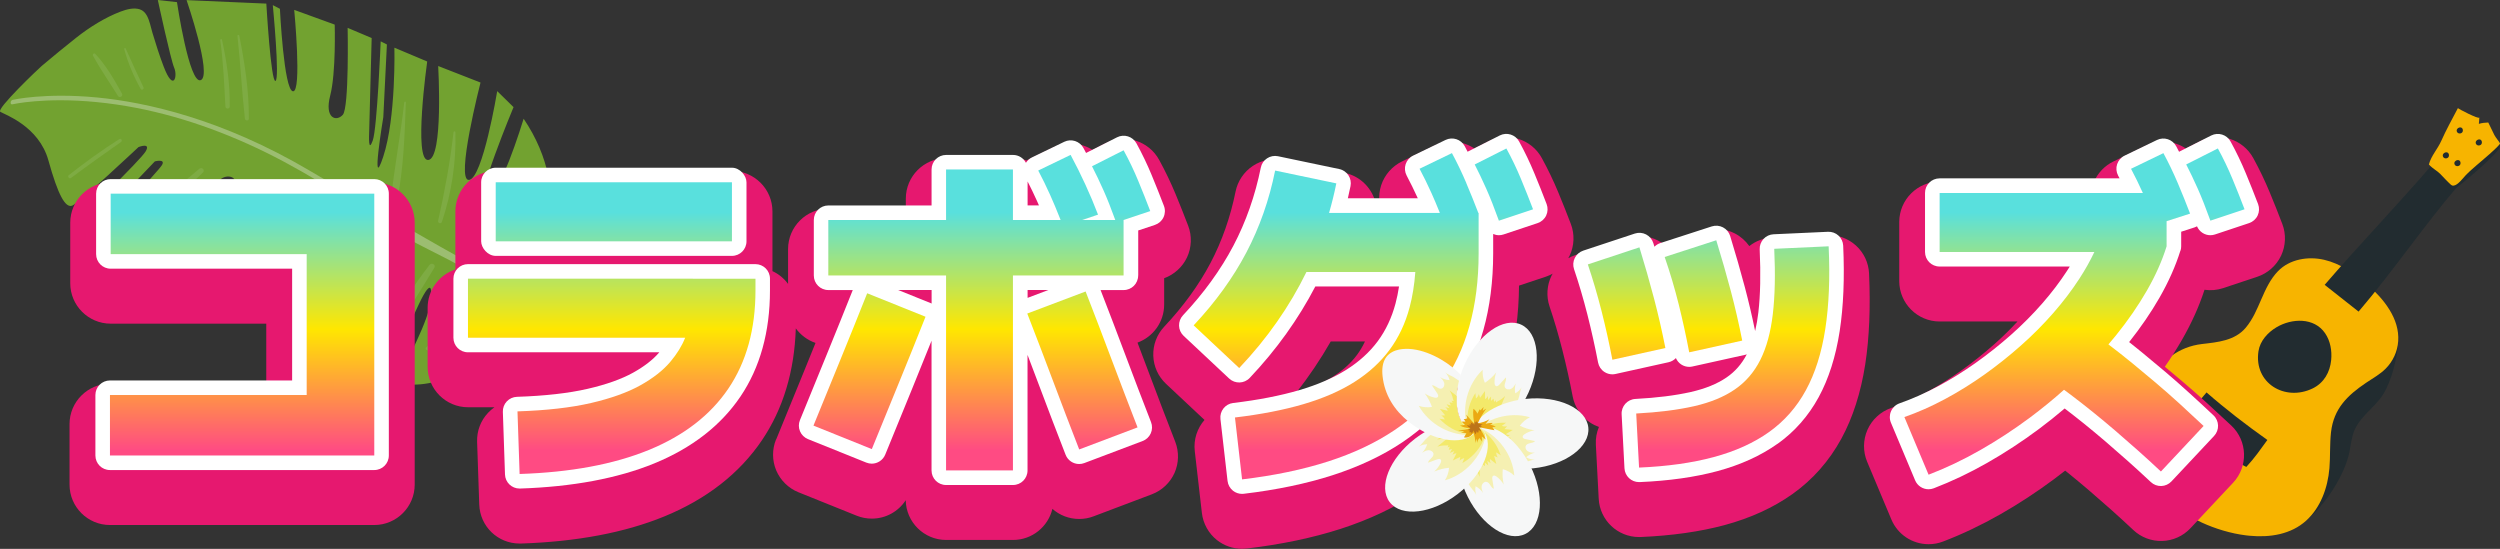 <?xml version="1.0" encoding="UTF-8"?>
<svg id="_レイヤー_2" data-name="レイヤー 2" xmlns="http://www.w3.org/2000/svg" xmlns:xlink="http://www.w3.org/1999/xlink" viewBox="0 0 773.02 169.71">
  <rect x="0" y="0" width="773.02" height="169.71" fill="#333333" stroke="none"/>
  <defs>
    <style>
      .cls-1 {
        fill: #f7b400;
      }

      .cls-1, .cls-2, .cls-3, .cls-4, .cls-5, .cls-6, .cls-7, .cls-8, .cls-9, .cls-10, .cls-11, .cls-12, .cls-13, .cls-14, .cls-15, .cls-16, .cls-17, .cls-18, .cls-19, .cls-20, .cls-21, .cls-22, .cls-23, .cls-24, .cls-25 {
        stroke-width: 0px;
      }

      .cls-2 {
        fill: #f6f7f7;
      }

      .cls-3 {
        fill: url(#_名称未設定グラデーション_99-11);
      }

      .cls-4 {
        fill: #f3e96a;
      }

      .cls-5 {
        fill: url(#_名称未設定グラデーション_99-5);
      }

      .cls-6 {
        fill: url(#_名称未設定グラデーション_99-10);
      }

      .cls-7 {
        fill: #bc741a;
      }

      .cls-8 {
        fill: url(#_名称未設定グラデーション_99-4);
      }

      .cls-9 {
        fill: #9cbd71;
      }

      .cls-10 {
        fill: url(#_名称未設定グラデーション_99);
      }

      .cls-11 {
        fill: url(#_名称未設定グラデーション_99-6);
      }

      .cls-12 {
        fill: url(#_名称未設定グラデーション_99-3);
      }

      .cls-13 {
        fill: url(#_名称未設定グラデーション_99-9);
      }

      .cls-14 {
        fill: url(#_名称未設定グラデーション_99-12);
      }

      .cls-15 {
        fill: #e6186f;
      }

      .cls-16 {
        fill: url(#_名称未設定グラデーション_99-2);
      }

      .cls-17 {
        fill: #fff;
      }

      .cls-18 {
        fill: #eba913;
      }

      .cls-19 {
        fill: #7eab43;
      }

      .cls-20 {
        fill: url(#_名称未設定グラデーション_99-8);
      }

      .cls-21 {
        fill: url(#_名称未設定グラデーション_99-13);
      }

      .cls-22 {
        fill: #222c30;
      }

      .cls-23 {
        fill: #f5f0b2;
      }

      .cls-24 {
        fill: #72a230;
      }

      .cls-25 {
        fill: url(#_名称未設定グラデーション_99-7);
      }
    </style>
    <linearGradient id="_名称未設定グラデーション_99" data-name="名称未設定グラデーション 99" x1="74.87" y1="139.3" x2="74.87" y2="65.71" gradientUnits="userSpaceOnUse">
      <stop offset="0" stop-color="#ff4b83"/>
      <stop offset=".51" stop-color="#ffe700"/>
      <stop offset="1" stop-color="#59e0dd"/>
    </linearGradient>
    <linearGradient id="_名称未設定グラデーション_99-2" data-name="名称未設定グラデーション 99" x1="189.14" y1="139.3" x2="189.14" y2="65.71" xlink:href="#_名称未設定グラデーション_99"/>
    <linearGradient id="_名称未設定グラデーション_99-3" data-name="名称未設定グラデーション 99" x1="189.8" y1="139.3" x2="189.8" y2="65.71" xlink:href="#_名称未設定グラデーション_99"/>
    <linearGradient id="_名称未設定グラデーション_99-4" data-name="名称未設定グラデーション 99" x1="305.93" y1="139.3" x2="305.93" y2="65.71" xlink:href="#_名称未設定グラデーション_99"/>
    <linearGradient id="_名称未設定グラデーション_99-5" data-name="名称未設定グラデーション 99" x1="268.86" y1="139.3" x2="268.86" y2="65.71" xlink:href="#_名称未設定グラデーション_99"/>
    <linearGradient id="_名称未設定グラデーション_99-6" data-name="名称未設定グラデーション 99" x1="334.69" y1="139.3" x2="334.69" y2="65.71" xlink:href="#_名称未設定グラデーション_99"/>
    <linearGradient id="_名称未設定グラデーション_99-7" data-name="名称未設定グラデーション 99" x1="465.01" y1="139.3" x2="465.01" y2="65.71" xlink:href="#_名称未設定グラデーション_99"/>
    <linearGradient id="_名称未設定グラデーション_99-8" data-name="名称未設定グラデーション 99" x1="413.15" y1="139.3" x2="413.15" y2="65.71" xlink:href="#_名称未設定グラデーション_99"/>
    <linearGradient id="_名称未設定グラデーション_99-9" data-name="名称未設定グラデーション 99" x1="526.72" y1="139.3" x2="526.72" y2="65.71" xlink:href="#_名称未設定グラデーション_99"/>
    <linearGradient id="_名称未設定グラデーション_99-10" data-name="名称未設定グラデーション 99" x1="502.96" y1="139.3" x2="502.96" y2="65.71" xlink:href="#_名称未設定グラデーション_99"/>
    <linearGradient id="_名称未設定グラデーション_99-11" data-name="名称未設定グラデーション 99" x1="535.78" y1="139.3" x2="535.78" y2="65.71" xlink:href="#_名称未設定グラデーション_99"/>
    <linearGradient id="_名称未設定グラデーション_99-12" data-name="名称未設定グラデーション 99" x1="685.01" y1="139.3" x2="685.01" y2="65.71" xlink:href="#_名称未設定グラデーション_99"/>
    <linearGradient id="_名称未設定グラデーション_99-13" data-name="名称未設定グラデーション 99" x1="635.13" y1="139.3" x2="635.13" y2="65.71" xlink:href="#_名称未設定グラデーション_99"/>
  </defs>
  <g id="title_title_collabo_goods">
    <g>
      <path class="cls-24" d="M45.44,4.89c-.51-.94-1.2-1.67-2.2-2-1.81-.59-3.97-.06-6.03.72-4.58,1.75-9.43,4.71-13.68,8.08-3.51,2.79-7.12,5.73-10.61,8.68-.92.78-14.17,13.34-12.83,14.2,1.28.81,11.93,4.41,14.88,15.04,2.95,10.63,5.25,14.89,7.43,13.95,2.18-.94,20.42-18.08,20.42-18.08,0,0,3.95-1.56,2.21,1.34-1.74,2.9-20.55,20.98-20.55,20.98l4.61,1.78,18.79-19.68s3.41-.89,2.2,1.14c-1.21,2.03-18.64,20.35-18.64,20.35l11.47,6.58s11.35-4.77,25.08-22.34c2.06-2.05,6.21-.96,4.07,2.1-2.14,3.07-15.42,19.18-24.76,22.5,1.54.6,3.03,1.56,3.03,1.56,0,0,13.45-6.69,24.13-21.78-.65.12,2.34-1.17,3.54,2.14,1.2,3.31-13.94,18.12-24.39,21.32l11.69,6.04,19.3-20.67s4.16-2.41,1.26,1.48c-2.9,3.89-18.45,20.28-18.45,20.28l10.93,4.94s11.46-7.02,19.18-17.85c7.72-10.83,2.25,2.27-4.23,8.95-6.49,6.67-11.16,11.34-11.16,11.34l9.6,5.39s13.1-15.46,15.06-18.59c1.96-3.14,8.43-5.6,4.58.06s-16.25,21.26-16.25,21.26l2.33,1.2,14.95-20.8s2.62-1.14.77,2.41c-1.85,3.55-14.94,20.6-14.94,20.6l9.72,3.63,10.29-18.02s4.62-4.76,2.67,1.03c-1.95,5.79-10.03,17.1-10.03,17.1,0,0,5.3,3.86,6.92,3.32,1.62-.54,7.28-13.09,11.66-22.4,4.38-9.31,4.45-4.43,3.1,1.63-1.34,6.06-10.12,22.49-10.12,22.49,0,0,21.27,6.86,39.46-24.27,5.38-10.19,16.27-33.29.01-57.31-3.36,10.89-8.81,25.49-12.13,25.72-3.32.23,9.01-29.31,9.01-29.31l-5.05-4.95s-4.47,27.08-8.73,27.46c-4.26.38,3.57-30.11,3.57-30.11l-13.09-5.11s1.65,28.53-3.05,29.05c-4.7.52-.35-30.45-.35-30.45l-10.14-4.27s.53,21.69-3.46,33.73c-4,12.04.03-12.27.03-12.27l1.11-22.45-1.92-.97s-1.09,26.93-2.46,30.69c-1.37,3.75-1.17-.9-1.08-3.45.09-2.55.75-28.27.75-28.27l-7.43-3.14s.5,24.68-1.5,26.89c-1.99,2.22-5.73,1.13-3.89-5.96,1.84-7.09,1.39-21.94,1.39-21.94l-12.52-4.55s2.44,25.47-.38,25.18c-2.82-.29-4.04-25.51-4.04-25.51l-2.2-1.14s2.23,23.07.82,23.44c-1.41.38-2.82-23.91-2.82-23.91L57.69.04s7.98,23.18,4.41,24.73c-3.57,1.55-7.38-24.11-7.38-24.11l-5.92-.66s3.96,18.43,5.07,20.99c1.11,2.56-.19,7.66-3.26-.4-1.29-3.38-2.41-6.88-3.47-10.43-.51-1.73-.88-3.77-1.7-5.27Z"/>
      <path class="cls-9" d="M211.79,113.51c-1.16-1.41-4.83-1.83-6.02-2.19-2.28-.68-4.48-1.56-6.67-2.45-7.7-3.14-15.13-6.87-22.51-10.65-27.5-14.1-54.22-29.73-80.84-45.45-27.22-16.07-50.72-21.17-65.65-22.62-16.2-1.57-26.11.71-26.2.73-.32.07-.6.44-.62.83-.02.38.22.63.54.55.1-.02,9.89-2.27,25.95-.7,16.48,1.6,32.07,6.33,46.66,12.86,15.27,6.84,29.37,15.94,43.2,25.41,8.2,5.61,17.11,8.93,25.53,14.11,10.18,6.27,20.41,12.46,30.79,18.39,6.72,3.84,13.69,7.26,20.91,10.09,3.41,1.34,6.94,3,10.63,3.66,1.12.2,6.74.35,4.32-2.57Z"/>
      <path class="cls-19" d="M73.43,11.07c.92,8.52,1.33,17.1,2.3,25.6.09.76,1.21.8,1.22,0,.06-8.55-1.29-17.31-2.97-25.68-.06-.31-.59-.24-.55.07h0Z"/>
      <path class="cls-19" d="M68.1,12.42c.96,6.83,1.23,13.63,1.6,20.5.05.85,1.32.87,1.34,0,.1-6.92-.92-13.9-2.41-20.65-.08-.35-.57-.19-.52.14h0Z"/>
      <path class="cls-19" d="M38.4,15.16c1.17,4.3,2.92,8.44,5.09,12.32.32.57,1.15.07.87-.51-1.91-3.97-3.69-7.99-5.51-12-.12-.26-.52-.07-.45.19h0Z"/>
      <path class="cls-19" d="M28.76,17.21c2.28,4.27,5.17,8.3,7.7,12.44.49.8,1.71.09,1.25-.73-2.34-4.24-4.92-8.7-8.24-12.26-.36-.39-.96.11-.72.55h0Z"/>
      <path class="cls-19" d="M21.94,55.04c5.09-3.81,10.29-7.48,15.48-11.14.53-.38.05-1.25-.52-.89-5.44,3.43-10.59,7.19-15.64,11.15-.5.39.17,1.27.68.88h0Z"/>
      <path class="cls-19" d="M48.58,64.4c5.14-3.04,9.97-6.86,14.18-11.08.74-.74-.35-1.78-1.13-1.13-4.53,3.84-9.09,7.63-13.69,11.38-.47.38.13,1.13.64.83h0Z"/>
      <path class="cls-19" d="M70.29,77.6c6.72-4.72,12.62-10.82,18.12-16.88.72-.79-.46-1.98-1.18-1.18-5.49,6.17-11.45,11.88-17,17.98-.03.04.01.11.06.07h0Z"/>
      <path class="cls-19" d="M81.2,87.88c7.04-5.65,13.4-11.91,18.92-19.08.71-.92-.89-2.17-1.62-1.25-5.53,6.96-11.31,13.74-17.73,19.89-.29.28.13.67.43.43h0Z"/>
      <path class="cls-19" d="M125,31.66c-1.14,10.28-3.15,20.44-4.17,30.73-.11,1.06,1.65,1.3,1.86.25,2.09-10.19,2.43-20.61,2.8-30.98.01-.32-.46-.31-.49,0h0Z"/>
      <path class="cls-19" d="M140.23,40.9c-1.05,9.3-2.71,18.24-4.76,27.37-.17.77.93,1.07,1.18.32,2.95-8.78,4.43-18.41,4.17-27.69-.01-.39-.54-.37-.59,0h0Z"/>
      <path class="cls-19" d="M121.54,102.54c4.62-6.23,8.7-13.11,12.75-19.73.6-.98-.84-1.73-1.5-.88-4.67,6.11-9.26,12.89-12.4,19.93-.35.79.64,1.37,1.15.67h0Z"/>
      <path class="cls-19" d="M160.35,55.09c-.74,8.04-3.3,15.62-6.94,22.79-.42.83.83,1.57,1.25.73,3.8-7.38,5.9-15.24,6.34-23.53.02-.43-.62-.41-.66,0h0Z"/>
      <path class="cls-19" d="M132.56,108.16c6.05-5.55,11.66-10.98,16.21-17.88.7-1.06-.97-1.99-1.68-.98-4.47,6.37-9.33,13.03-15.29,18.1-.53.45.25,1.23.76.76h0Z"/>
    </g>
    <g>
      <path class="cls-22" d="M773.01,44.3c0-.23.04,1.09-.04,1.31-.06.18-.18.32-.29.47-3.25,4.18-12.99,11.97-13.16,11.98-.17,0-1.09-.44-2.07-.97,2.23-2.38,4.53-4.68,6.9-6.89,1.17-1.09,2.36-2.15,3.56-3.2,1.04-.91,2.32-2.4,3.58-2.87,0,0,1.53.4,1.52.17Z"/>
      <g>
        <path class="cls-22" d="M694.58,165.65c.33,0,.65,0,.97,0-.32-.03-.63-.07-.95-.1,0,.03-.01.06-.02.1Z"/>
        <path class="cls-22" d="M731.63,118.36c-5.79,3.9-10.01,8-10.85,15.26-.43,3.72-.18,7.48-.5,11.21-.52,6.01-2.72,12.11-7.18,16.16,5.77-4.7,11.94-14.01,13.38-21.31.44-2.23.65-4.53,1.53-6.62,1.88-4.44,6.44-7.16,8.97-11.27,2.54-4.12,4.41-11.46,4.57-16.29-.22,3.19-1.65,6.29-3.92,8.53-1.76,1.74-3.96,2.94-6,4.32Z"/>
        <path class="cls-1" d="M731.93,87.91c-3.88-3.37-8.24-6.39-13.24-7.57-5-1.17-10.73-.2-14.31,3.5-4.8,4.96-5.61,12.34-10.02,17.54-3.37,3.97-8.65,4.43-13.47,4.99-14.48,1.69-21.39,17.39-19.48,30.79,1.6,11.19,9.47,19.88,19.5,24.46,3.96,1.81,8.79,3.34,13.67,3.93.32.04.63.07.95.1,6.43.62,12.89-.44,17.56-4.67,4.46-4.05,6.66-10.14,7.18-16.16.32-3.73.07-7.49.5-11.21.83-7.26,5.06-11.36,10.85-15.26,2.05-1.38,4.25-2.58,6-4.32,2.28-2.25,3.7-5.34,3.92-8.53.49-6.93-4.4-13.04-9.62-17.59Z"/>
      </g>
      <path class="cls-22" d="M698.34,108.59c.48-3.16,2.84-5.78,5.59-7.41,4.7-2.78,11.61-3.1,15.01,1.86,1.63,2.38,2.15,5.4,1.88,8.27-.36,3.8-2.26,7.13-5.76,8.81-8.58,4.12-18.22-1.69-16.72-11.53Z"/>
      <path class="cls-22" d="M718.81,88.07c10.26-11.91,22.54-24.74,32.8-36.65,3.03,1.49,6.31,3.41,8.41,6.05-10.82,12.67-19.91,26.21-30.73,38.88l-10.48-8.27Z"/>
      <path class="cls-1" d="M758.63,57.41c-.28.02-.54-.06-.77-.27-1.15-1.04-2.2-2.21-3.28-3.32-1.08-1.11-2.26-1.57-3.55-2.96.74-2.77,2.68-4.71,3.83-7.3,1.54-3.47,3.39-6.77,5.14-10.12-.05.1,6.55,3.59,6.64,2.89-.09.71-.07,1.27-.16,1.98.89-.29,1.98-.41,2.91-.43.66,1.24,1.22,2.6,1.87,3.84.5.94,1.23,1.7,1.76,2.58.3.5-6.52,6.17-7.2,6.76-1.22,1.05-2.46,2.13-3.57,3.31-.69.73-2.31,2.94-3.6,3.03Z"/>
      <path class="cls-22" d="M694.59,144.38c-.96-.41-1.81-1.04-2.64-1.68-5.58-4.29-11.34-8.73-15.78-14.19,1.95-2.23,4.16-4.94,6.11-7.17,6.03,5.28,12.28,10.06,18.81,14.7-2.09,2.86-3.9,5.53-6.51,8.34Z"/>
      <path class="cls-22" d="M755.34,47.94c.03-.27.22-.5.44-.65.38-.25.97-.31,1.27.09.15.19.2.45.19.69-.01.32-.16.61-.45.77-.71.38-1.54-.07-1.46-.9Z"/>
      <path class="cls-22" d="M759.64,40.24c.03-.27.22-.5.44-.65.38-.25.97-.31,1.27.09.15.19.2.45.19.69-.01.32-.16.61-.45.77-.71.38-1.54-.07-1.46-.9Z"/>
      <path class="cls-22" d="M765.52,43.95c.03-.27.22-.5.44-.65.38-.25.97-.31,1.27.09.15.19.2.45.19.69-.01.32-.16.61-.45.77-.71.38-1.54-.07-1.46-.9Z"/>
      <path class="cls-22" d="M758.92,50.34c.03-.27.22-.5.44-.65.38-.25.97-.31,1.27.09.15.19.2.45.19.69-.01.32-.16.61-.45.77-.71.38-1.54-.07-1.46-.9Z"/>
    </g>
    <path class="cls-15" d="M34,118.64c-6.89,0-12.5,5.61-12.5,12.5v18.7c0,6.89,5.61,12.5,12.5,12.5h81.73c6.89,0,12.5-5.61,12.5-12.5v-80.96c0-6.89-5.61-12.5-12.5-12.5H34.22c-6.89,0-12.5,5.61-12.5,12.5v18.7c0,6.89,5.61,12.5,12.5,12.5h48.11v18.56h-48.33Z"/>
    <path class="cls-15" d="M239.96,135.87c-1.25,3.06-1.23,6.56.06,9.6,1.29,3.04,3.78,5.49,6.84,6.73l18.04,7.26c1.49.6,3.06.9,4.67.9,4.31,0,8.22-2.18,10.49-5.7.11,6.8,5.67,12.3,12.5,12.3h20.68c5.9,0,10.86-4.11,12.17-9.62,2.23,1.98,5.15,3.13,8.3,3.13,1.51,0,3-.27,4.42-.81l18.04-6.82c3.1-1.17,5.65-3.58,7-6.6,1.35-3.03,1.43-6.53.23-9.63-2.66-6.82-5.34-13.84-7.97-20.86-1.21-3.22-2.45-6.5-3.71-9.81,4.81-1.74,8.25-6.36,8.25-11.76v-8.15c3.08-1.12,5.64-3.44,7.05-6.4,1.45-3.06,1.59-6.64.38-9.81-1.23-3.23-2.54-6.51-3.87-9.73-1.48-3.58-3.2-7.16-5.09-10.62-3.25-5.95-10.55-8.22-16.61-5.16l-4.03,2.04c-3.53-2.26-8.11-2.66-12.16-.71l-8.21,3.97c-1.31-.46-2.72-.71-4.16-.71h-20.68c-6.89,0-12.5,5.61-12.5,12.5v3.12h-23.91c-6.89,0-12.5,5.61-12.5,12.5v10.77c-1.25-1.7-2.91-3.07-4.84-3.96,0-.07.01-.14.01-.21v-18.26c0-6.89-5.61-12.5-12.5-12.5h-73.04c-6.89,0-12.5,5.61-12.5,12.5v17.95c-4.98,1.65-8.58,6.34-8.58,11.86v18.26c0,6.89,5.61,12.5,12.5,12.5h8.16c-.72.5-1.38,1.08-1.99,1.73-2.29,2.44-3.48,5.63-3.37,8.97l.66,19.36c.23,6.77,5.71,12.08,12.49,12.08h.31s.07,0,.1,0c17.18-.56,32.07-3.37,44.25-8.35,13.13-5.37,23.31-13.31,30.27-23.6,0,0,0,0,0,0,6.53-9.66,10.04-21.29,10.46-34.58,1.51,2.07,3.63,3.66,6.1,4.5-1.28,3.17-2.55,6.31-3.81,9.39l-8.36,20.46Z"/>
    <path class="cls-15" d="M554.27,152.75c6.26-4.46,11.34-10.22,15.1-17.12,3.54-6.49,6.02-14.23,7.38-23,1.26-8.16,1.65-17.59,1.18-28.04-.15-3.34-1.59-6.42-4.05-8.66-2.41-2.2-5.67-3.4-9-3.26l-16.83.77c-2.64.12-5.11,1.05-7.15,2.65-1.14-1.62-2.67-2.97-4.44-3.89-2.96-1.54-6.47-1.83-9.63-.8l-12.47,4.04c-.53-.4-1.1-.75-1.69-1.06-2.97-1.54-6.49-1.81-9.67-.76l-15.95,5.28c-.74.25-1.45.57-2.13.94.15-.26.29-.51.42-.78,1.45-3.06,1.59-6.64.38-9.8-1.22-3.2-2.52-6.48-3.87-9.73-1.48-3.58-3.2-7.16-5.09-10.62-3.25-5.95-10.55-8.21-16.61-5.16l-4.27,2.16c-3.56-2.37-8.24-2.83-12.36-.83l-10.01,4.84c-3.04,1.47-5.39,4.16-6.44,7.36-.53,1.63-.72,3.34-.56,5.03h-1.27c-1.23-4.34-4.77-7.88-9.47-8.86l-18.91-3.96c-3.28-.69-6.64-.06-9.45,1.8-2.76,1.82-4.72,4.72-5.37,7.96-1.59,7.88-4.19,15.29-7.72,22.01-3.57,6.78-8.39,13.43-14.34,19.76-2.28,2.44-3.48,5.61-3.38,8.95.11,3.34,1.51,6.43,3.94,8.72l11.9,11.16c-2.23,2.56-3.43,6.01-3.01,9.64l2.2,19.14c.38,3.28,2.08,6.33,4.66,8.37,2.2,1.74,4.95,2.7,7.76,2.7.48,0,.97-.03,1.47-.09,10.65-1.26,20.4-3.3,28.98-6.07,8.93-2.88,16.88-6.65,23.66-11.21,7.03-4.73,12.99-10.45,17.69-16.99,4.68-6.51,8.22-13.96,10.52-22.12,2.13-7.58,3.25-15.95,3.32-24.9l8.29-2.76c.74-.25,1.44-.57,2.11-.94-.1.18-.22.36-.31.55-1.48,2.96-1.71,6.45-.65,9.59,1.43,4.21,2.76,8.75,3.96,13.47,1.22,4.8,2.29,9.63,3.19,14.35.63,3.3,2.6,6.25,5.42,8.1.85.56,1.76,1.01,2.7,1.34-.71,1.68-1.05,3.54-.95,5.48l.88,16.72c.35,6.64,5.83,11.84,12.48,11.84.18,0,.37,0,.53-.01,9.61-.41,18.29-1.64,25.82-3.66,8.09-2.18,15.19-5.42,21.11-9.65ZM411.48,105.58h10.58c-.7,1.5-1.52,2.88-2.46,4.15-1.89,2.55-4.41,4.83-7.48,6.78-3.12,1.98-6.96,3.68-11.43,5.08,4.03-5.13,7.63-10.48,10.79-16.01Z"/>
    <path class="cls-15" d="M681.64,89.6c1.91.28,3.93.11,5.78-.51l10.56-3.52c3.22-1.07,5.89-3.44,7.35-6.51,1.45-3.06,1.59-6.64.38-9.8-1.22-3.2-2.52-6.48-3.87-9.73-1.48-3.58-3.2-7.16-5.09-10.62-3.25-5.95-10.55-8.22-16.61-5.16l-4.27,2.16c-3.56-2.37-8.24-2.83-12.36-.83l-10.01,4.84c-2.68,1.29-4.82,3.53-6.01,6.23h-47.73c-6.89,0-12.5,5.61-12.5,12.5v18.26c0,6.89,5.61,12.5,12.5,12.5h24.06c-2.23,2.41-4.63,4.77-7.17,7.03-3.26,2.89-6.72,5.65-10.29,8.19-3.51,2.5-7.16,4.77-10.85,6.75-3.6,1.93-7.23,3.53-10.78,4.78-3.24,1.13-5.9,3.58-7.29,6.72-1.39,3.13-1.43,6.75-.1,9.91l7.48,17.82c1.95,4.66,6.48,7.66,11.53,7.66,1.53,0,3.04-.28,4.48-.83,5.92-2.27,11.86-5.1,17.66-8.4,5.68-3.23,11.31-6.92,16.74-10.96,1.12-.83,2.23-1.69,3.34-2.56.25.2.51.41.76.61,2.18,1.76,4.4,3.6,6.59,5.48,2.19,1.88,4.48,3.88,6.81,5.95,2.29,2.04,4.61,4.17,6.9,6.32,2.42,2.28,5.61,3.49,8.96,3.39,3.34-.11,6.43-1.51,8.72-3.94l13.2-14.08c4.7-5.02,4.45-12.94-.56-17.65-2.52-2.37-5.07-4.73-7.58-7.01-2.56-2.33-5.13-4.59-7.64-6.72-1.78-1.51-3.57-3.01-5.34-4.47,1.92-2.76,3.69-5.54,5.29-8.31,2.98-5.18,5.32-10.38,6.97-15.48Z"/>
    <path class="cls-17" d="M34,117.64c-2.49,0-4.5,2.01-4.5,4.5v18.7c0,2.49,2.01,4.5,4.5,4.5h81.73c2.49,0,4.5-2.01,4.5-4.5V59.88c0-2.49-2.01-4.5-4.5-4.5H34.22c-2.49,0-4.5,2.01-4.5,4.5v18.7c0,2.49,2.01,4.5,4.5,4.5h56.11v34.56h-56.33Z"/>
    <path class="cls-17" d="M228.95,122.62s0,0,0,0c6.06-8.97,9.13-20.01,9.13-32.82v-3.63c0-2.49-2.01-4.5-4.5-4.5h-88.88c-2.49,0-4.5,2.01-4.5,4.5v18.26c0,2.49,2.01,4.5,4.5,4.5h59.16s-.04.05-.06.07c-1.88,2.21-4.58,4.31-8.05,6.24-3.57,1.98-8.3,3.67-14.06,4.99-5.89,1.36-13.25,2.19-21.85,2.47-1.19.04-2.32.55-3.14,1.42s-1.25,2.03-1.21,3.23l.66,19.36c.08,2.43,2.08,4.35,4.49,4.35.05,0,.1,0,.15,0,16.23-.53,30.19-3.14,41.49-7.76,11.64-4.76,20.61-11.71,26.67-20.68Z"/>
    <rect class="cls-17" x="148.78" y="51.86" width="82.04" height="27.26" rx="4.5" ry="4.5"/>
    <path class="cls-17" d="M351.95,85.18v-13.92l5.17-1.72c1.16-.39,2.12-1.23,2.64-2.34.53-1.11.58-2.38.14-3.53-1.2-3.14-2.47-6.34-3.79-9.52-1.37-3.32-2.96-6.63-4.72-9.84-1.17-2.13-3.81-2.95-5.98-1.86l-9.59,4.85c-.27-.51-.54-1.02-.81-1.53-1.14-2.12-3.75-2.97-5.92-1.93l-10.01,4.84c-.77.37-1.41.95-1.85,1.66-.75-1.45-2.26-2.43-4-2.43h-20.68c-2.49,0-4.5,2.01-4.5,4.5v11.12h-31.91c-2.49,0-4.5,2.01-4.5,4.5v17.16c0,2.49,2.01,4.5,4.5,4.5h7.54c-2.62,6.57-5.29,13.21-7.97,19.76l-8.36,20.46c-.45,1.11-.45,2.35.02,3.45.47,1.1,1.35,1.97,2.46,2.42l18.04,7.26c.55.22,1.12.33,1.68.33,1.77,0,3.46-1.06,4.17-2.8l8.36-20.46s0,0,0,0c2-4.89,3.99-9.83,5.96-14.75v40.11c0,2.49,2.01,4.5,4.5,4.5h20.68c2.49,0,4.5-2.01,4.5-4.5v-35.74c1.26,3.31,2.51,6.59,3.72,9.82,2.64,7.04,5.35,14.13,8.05,21.06.69,1.78,2.39,2.87,4.19,2.87.53,0,1.07-.09,1.59-.29l18.04-6.82c1.12-.42,2.03-1.28,2.52-2.38.49-1.1.52-2.34.08-3.46-2.69-6.91-5.39-13.96-8.01-20.96-2.45-6.53-5-13.22-7.59-19.88h7.12c2.49,0,4.5-2.01,4.5-4.5ZM317.74,56.11c.98,1.9,1.95,3.91,2.89,6,.2.45.41.91.62,1.4h-3.51v-7.41ZM287.86,93.76l-10.15-4.09h10.35v4.19c-.07-.03-.13-.08-.2-.1ZM317.74,92.1v-2.42h6.41l-6.41,2.42Z"/>
    <path class="cls-17" d="M433.7,136.7c6.25-4.2,11.52-9.26,15.66-15.02,4.14-5.75,7.27-12.35,9.31-19.62,2.01-7.15,3.03-15.13,3.03-23.71v-6c.55.24,1.15.38,1.77.38.47,0,.95-.07,1.42-.23l10.56-3.52c1.16-.39,2.12-1.23,2.64-2.34.52-1.11.57-2.38.14-3.53-1.19-3.12-2.46-6.33-3.79-9.52h0c-1.37-3.32-2.96-6.63-4.72-9.85-1.17-2.13-3.81-2.95-5.98-1.86l-9.79,4.95c-.05.03-.09.06-.15.09-.3-.58-.59-1.15-.9-1.72-1.14-2.13-3.75-2.98-5.93-1.93l-10.01,4.84c-1.1.53-1.94,1.49-2.32,2.65-.38,1.16-.27,2.43.3,3.51,1.16,2.19,2.32,4.56,3.45,7.03h-21.62c.3-1.26.57-2.51.82-3.74.49-2.42-1.07-4.79-3.49-5.29l-18.92-3.96c-1.18-.25-2.4-.01-3.4.65-1,.66-1.7,1.69-1.93,2.87-1.74,8.63-4.59,16.75-8.48,24.15-3.9,7.42-9.14,14.66-15.58,21.51-.82.87-1.25,2.03-1.22,3.22s.55,2.32,1.42,3.14l14.08,13.2c1.81,1.69,4.64,1.61,6.35-.19,8.24-8.7,15.05-18.21,20.29-28.29h25.88c-.28,1.85-.65,3.62-1.09,5.29-1.17,4.38-3.01,8.29-5.48,11.63-2.48,3.35-5.72,6.3-9.63,8.78-4.02,2.55-8.95,4.69-14.64,6.36-5.85,1.72-12.73,3.06-20.44,3.97-2.46.29-4.22,2.52-3.94,4.98l2.2,19.14c.14,1.19.74,2.27,1.68,3.02.8.63,1.78.97,2.79.97.18,0,.35-.01.53-.03,10.14-1.2,19.38-3.13,27.47-5.74,8.21-2.65,15.5-6.09,21.65-10.23Z"/>
    <path class="cls-17" d="M549.63,137.24c5.27-3.75,9.55-8.61,12.72-14.43,3.09-5.67,5.28-12.53,6.49-20.39,1.18-7.63,1.54-16.54,1.09-26.46-.05-1.19-.58-2.31-1.46-3.12-.88-.81-2.06-1.22-3.24-1.17l-16.83.77c-1.19.05-2.32.58-3.12,1.46-.8.88-1.23,2.05-1.17,3.24.35,7.57.21,14.12-.41,19.45-.24,2.06-.58,3.98-1,5.77-.94-4.58-2-9.11-3.16-13.49-1.33-5.01-2.86-10.36-4.56-15.9-.35-1.15-1.16-2.12-2.22-2.67-1.07-.56-2.32-.66-3.47-.29l-15.95,5.17c-.68.22-1.28.62-1.78,1.11-.11-.38-.22-.74-.34-1.12-.36-1.16-1.16-2.12-2.24-2.68-1.08-.56-2.33-.65-3.48-.27l-15.95,5.28c-1.14.38-2.08,1.19-2.61,2.27-.54,1.07-.62,2.31-.24,3.45,1.49,4.41,2.89,9.15,4.14,14.07,1.25,4.95,2.36,9.93,3.3,14.81.23,1.19.93,2.25,1.95,2.91.74.49,1.6.74,2.47.74.32,0,.65-.04.97-.11l16.39-3.63c.9-.2,1.68-.66,2.28-1.28.35.8.91,1.48,1.65,1.97.74.49,1.6.74,2.47.74.33,0,.65-.04.97-.11l16.39-3.63c.15-.03.29-.1.44-.14-1.56,2.99-3.6,5.34-6.27,7.16-2.89,1.98-6.6,3.49-11.05,4.49-4.75,1.08-10.51,1.8-17.12,2.15-2.48.13-4.39,2.25-4.26,4.73l.88,16.72c.13,2.4,2.11,4.26,4.49,4.26.06,0,.13,0,.19,0,9.02-.38,17.12-1.52,24.08-3.4,7.16-1.93,13.4-4.77,18.55-8.44Z"/>
    <path class="cls-17" d="M674.24,77.49c.14-.43.2-.88.2-1.34v-4.5l4.14-1.34c.26-.09.51-.2.75-.33.72,1.69,2.36,2.75,4.13,2.75.47,0,.95-.07,1.42-.23l10.56-3.52c1.16-.39,2.12-1.23,2.64-2.34.52-1.11.57-2.38.14-3.53-1.19-3.12-2.46-6.33-3.79-9.52-1.37-3.32-2.96-6.63-4.72-9.84-1.16-2.13-3.81-2.95-5.98-1.86l-9.79,4.95c-.05.03-.09.06-.15.09-.3-.58-.59-1.15-.9-1.72-1.14-2.13-3.75-2.98-5.93-1.93l-10.01,4.84c-1.1.53-1.94,1.49-2.32,2.65-.38,1.16-.27,2.43.3,3.51.15.29.31.58.46.87h-55.66c-2.49,0-4.5,2.01-4.5,4.5v18.26c0,2.49,2.01,4.5,4.5,4.5h40.26c-.28.45-.57.9-.86,1.35-2.18,3.36-4.75,6.74-7.64,10.05-2.9,3.32-6.11,6.55-9.55,9.61-3.47,3.08-7.16,6.01-10.96,8.72-3.79,2.7-7.73,5.15-11.72,7.29-3.96,2.12-7.96,3.89-11.91,5.28-1.17.41-2.12,1.29-2.62,2.42s-.52,2.42-.04,3.57l7.48,17.82c.72,1.72,2.39,2.76,4.15,2.76.54,0,1.08-.1,1.61-.3,5.54-2.13,11.12-4.78,16.56-7.88,5.41-3.08,10.76-6.58,15.92-10.42,2.71-2.02,5.39-4.16,8-6.38,1.95,1.49,3.94,3.04,5.9,4.62,2.24,1.81,4.52,3.7,6.77,5.63,2.24,1.92,4.57,3.96,6.92,6.05,2.34,2.08,4.71,4.26,7.06,6.46.87.82,2.01,1.25,3.22,1.22,1.19-.04,2.32-.55,3.14-1.42l13.2-14.08c1.7-1.81,1.61-4.66-.2-6.36-2.49-2.34-5-4.67-7.48-6.92-2.49-2.27-4.99-4.47-7.43-6.54-2.45-2.08-4.91-4.13-7.32-6.1-1.28-1.04-2.56-2.08-3.85-3.09,3.58-4.5,6.73-9.1,9.36-13.68,2.83-4.92,5.01-9.83,6.5-14.6Z"/>
    <polygon class="cls-10" points="34.22 78.58 94.83 78.58 94.83 122.14 34 122.14 34 140.84 115.73 140.84 115.73 59.88 34.22 59.88 34.22 78.58"/>
    <path class="cls-16" d="M214.22,86.17h-69.52v18.26h67.16c-1,2.53-2.54,5.02-4.62,7.48-2.24,2.64-5.33,5.06-9.29,7.26s-9.04,4.01-15.23,5.45c-6.2,1.43-13.77,2.29-22.71,2.58l.66,19.36c15.77-.51,29.08-2.99,39.93-7.42,10.85-4.44,19.07-10.78,24.64-19.03,5.57-8.25,8.36-18.35,8.36-30.3v-3.63h-19.36Z"/>
    <rect class="cls-12" x="153.28" y="56.36" width="73.04" height="18.26"/>
    <path class="cls-8" d="M347.45,46.46l-9.79,4.95c1.17,2.27,2.36,4.77,3.57,7.48,1.13,2.53,2.34,5.59,3.62,9.13h-10.23l4.9-1.65c-1.17-3.08-2.48-6.18-3.91-9.29-1.43-3.12-2.95-6.18-4.57-9.19l-10.01,4.84c1.25,2.35,2.47,4.86,3.68,7.54.99,2.2,2.08,4.8,3.24,7.75h-14.74v-15.62h-20.68v15.62h-36.41v17.16h36.41v60.28h20.68v-60.28h34.21v-17.16l8.25-2.75c-1.17-3.08-2.42-6.21-3.74-9.4-1.32-3.19-2.82-6.33-4.51-9.41Z"/>
    <path class="cls-5" d="M259.89,111.14c-2.79,6.82-5.57,13.64-8.36,20.46l18.04,7.26c2.79-6.82,5.57-13.64,8.36-20.46,2.79-6.82,5.54-13.64,8.25-20.46l-18.04-7.26c-2.71,6.82-5.46,13.64-8.25,20.46Z"/>
    <path class="cls-11" d="M335.68,90.13l-18.04,6.82c2.71,6.97,5.39,13.97,8.03,21.01s5.32,14.04,8.03,21.01l18.04-6.82c-2.71-6.97-5.39-13.97-8.03-21.01-2.64-7.04-5.32-14.04-8.03-21.01Z"/>
    <path class="cls-25" d="M465.78,45.91l-9.79,4.95c1.17,2.27,2.36,4.77,3.57,7.48,1.21,2.71,2.51,6.01,3.91,9.9l10.56-3.52c-1.17-3.08-2.42-6.21-3.74-9.4-1.32-3.19-2.82-6.33-4.51-9.41Z"/>
    <path class="cls-20" d="M453.41,56.63c-1.36-3.19-2.84-6.29-4.46-9.29l-10.01,4.84c1.25,2.35,2.48,4.86,3.69,7.54.8,1.78,1.67,3.83,2.58,6.11h-34.25c.86-2.99,1.62-6.03,2.24-9.13l-18.92-3.96c-1.83,9.09-4.8,17.55-8.91,25.36-4.11,7.81-9.53,15.31-16.28,22.5l14.08,13.2c8.66-9.15,15.59-19.05,20.79-29.7h33.67c-.29,3.93-.87,7.58-1.77,10.95-1.32,4.95-3.39,9.33-6.21,13.14-2.82,3.81-6.43,7.11-10.83,9.9-4.4,2.79-9.66,5.08-15.79,6.88-6.12,1.8-13.18,3.17-21.17,4.12l2.2,19.14c9.9-1.17,18.77-3.03,26.62-5.55,7.85-2.53,14.68-5.76,20.51-9.68,5.83-3.92,10.67-8.56,14.52-13.92,3.85-5.35,6.73-11.42,8.63-18.21,1.91-6.78,2.86-14.28,2.86-22.49v-12.54h-.09c-1.15-3.01-2.39-6.07-3.71-9.19Z"/>
    <path class="cls-13" d="M522.32,108.94l16.39-3.63c-1.03-5.21-2.2-10.3-3.52-15.29-1.32-4.99-2.82-10.23-4.51-15.73l-15.95,5.17c1.69,4.91,3.14,9.81,4.35,14.68,1.21,4.88,2.29,9.81,3.24,14.8Z"/>
    <path class="cls-6" d="M511.43,92.27c-1.32-5.02-2.82-10.29-4.51-15.79l-15.95,5.28c1.54,4.55,2.95,9.35,4.24,14.41,1.28,5.06,2.4,10.08,3.35,15.07l16.39-3.63c-1.03-5.21-2.2-10.32-3.52-15.34Z"/>
    <path class="cls-3" d="M548.61,76.93c.37,7.85.22,14.58-.44,20.19-.66,5.61-1.94,10.32-3.85,14.13-1.91,3.81-4.55,6.88-7.92,9.18-3.37,2.31-7.57,4.03-12.59,5.17-5.02,1.14-10.98,1.89-17.88,2.26l.88,16.72c8.73-.37,16.43-1.45,23.1-3.25,6.67-1.8,12.38-4.38,17.1-7.75,4.73-3.37,8.53-7.68,11.38-12.92,2.86-5.24,4.86-11.55,6-18.92,1.14-7.37,1.49-15.9,1.04-25.58l-16.83.77Z"/>
    <path class="cls-14" d="M690.29,55.31c-1.32-3.19-2.82-6.33-4.51-9.41l-9.79,4.95c1.17,2.27,2.36,4.77,3.57,7.48,1.21,2.71,2.51,6.01,3.91,9.9l10.56-3.52c-1.17-3.08-2.42-6.21-3.74-9.4Z"/>
    <path class="cls-21" d="M666.64,118.4c-2.42-2.05-4.84-4.07-7.26-6.05-2.42-1.98-4.84-3.89-7.26-5.72-.06-.05-.12-.09-.18-.13.79-.92,1.57-1.85,2.32-2.78,3.7-4.58,6.89-9.2,9.57-13.86,2.68-4.66,4.71-9.22,6.1-13.69v-7.78l7.26-2.34c-1.17-3.08-2.44-6.21-3.79-9.41-1.36-3.19-2.84-6.29-4.46-9.29l-10.01,4.84c1.24,2.33,2.46,4.83,3.66,7.48h-62.84v18.26h47.84c-1.3,2.74-2.84,5.5-4.67,8.3-2.31,3.56-4.99,7.08-8.03,10.56-3.04,3.48-6.36,6.82-9.96,10.01-3.59,3.19-7.37,6.2-11.33,9.02-3.96,2.82-8.03,5.35-12.21,7.59-4.18,2.24-8.36,4.09-12.54,5.55l7.48,17.82c5.35-2.05,10.67-4.58,15.95-7.59,5.28-3.01,10.43-6.38,15.46-10.12,3.63-2.71,7.12-5.56,10.47-8.55.73.55,1.45,1.07,2.18,1.62,2.24,1.69,4.49,3.45,6.76,5.28,2.27,1.83,4.56,3.74,6.88,5.72,2.31,1.98,4.64,4.02,6.99,6.11,2.35,2.09,4.73,4.27,7.15,6.54l13.2-14.08c-2.49-2.35-4.97-4.64-7.42-6.88-2.46-2.24-4.9-4.38-7.32-6.43Z"/>
    <g>
      <g>
        <path class="cls-2" d="M472.6,121.45c-4.18,9.16-11.97,14.58-17.39,12.1-5.42-2.48-6.43-11.91-2.25-21.07,4.18-9.16,11.97-14.58,17.39-12.1,5.42,2.48,6.43,11.91,2.25,21.07Z"/>
        <path class="cls-23" d="M453.75,132.32c-1.92-6.24-.02-13.49,4.71-17.98-.11,1.37.12,2.77.67,4.03,1.33-.87,2.52-1.95,3.51-3.19-.38,1.03-.56,2.14-.51,3.24.02.39.12.86.49.98.38.13.74-.2,1.01-.49.66-.73,1.32-1.47,1.99-2.2.34,1.01-.76,2.16-.26,3.11.34.65,1.3.74,1.94.38.64-.36,1.03-1.03,1.4-1.67-.32,1-.38,2.07-.17,3.1.82-.45,1.52-1.11,2-1.92-.41.68-.57,2.08-.8,2.89-1.69,5.72-6.08,11.63-12.62,11.38-1.11-.04-2.32-.32-2.99-1.21"/>
        <path class="cls-4" d="M456.2,121.56c.06.55.11,1.09.17,1.64.45-.33.78-.83.91-1.38.12.39.25.78.37,1.17.51-.69,1.01-1.39,1.52-2.08,0,.83.02,1.67.03,2.5.41-.23.72-.61.87-1.05.02.45.04.91.06,1.36.31-.39.62-.77.93-1.16-.01.46-.03.93-.04,1.39.27-.23.54-.47.8-.7.06.35.11.7.17,1.05.17-.19.33-.38.5-.57.03.24.06.48.09.71.19-.13.37-.25.56-.38.86-.39,1.64-.95,2.27-1.65-.55,1.31-1.1,2.62-1.64,3.93.91-.66,1.83-1.32,2.74-1.98-.44.81-.89,1.62-1.33,2.43.38-.33.76-.66,1.15-.99-.24.52-.48,1.04-.71,1.55.26-.14.51-.28.77-.43-.15.34-.3.69-.45,1.03.16,0,.32.01.48.02-.14.02-.23.22-.15.34.08.12.29.12.37,0-.81,1.27-1.16,2.19-2.36,3.22-1.15.97-2.53,1.68-4,2.02-1.47.34-3.02.32-4.48-.06-1.84-.47-2.01-1.05-2.09-2.9-.14-3.17.73-6.38,2.49-9.03Z"/>
      </g>
      <g>
        <path class="cls-2" d="M474.09,144.81c-10.02,1.03-18.63-2.94-19.24-8.87-.61-5.93,7.02-11.58,17.03-12.61s18.63,2.94,19.24,8.87c.61,5.93-7.01,11.58-17.03,12.61Z"/>
        <path class="cls-23" d="M455.18,134.06c4.41-4.81,11.62-6.85,17.89-5.04-1.24.6-2.33,1.51-3.13,2.62,1.42.71,2.96,1.19,4.53,1.41-1.08.19-2.13.6-3.05,1.2-.33.21-.68.54-.6.92.08.39.55.54.94.62l2.9.6c-.7.81-2.25.44-2.81,1.34-.39.63.02,1.5.66,1.87.64.37,1.42.37,2.15.36-1.02.23-1.98.73-2.76,1.42.8.48,1.73.74,2.66.75-.8,0-2.08.57-2.9.77-5.79,1.43-13.11.64-16.2-5.12-.53-.98-.89-2.16-.47-3.19"/>
        <path class="cls-4" d="M465.7,130.71c-.44.32-.89.65-1.33.97.52.22,1.11.25,1.65.09-.27.3-.55.61-.82.91.85.09,1.71.17,2.56.26-.71.43-1.43.86-2.14,1.29.4.23.89.31,1.35.22-.38.25-.76.49-1.14.74.49.07.98.15,1.47.22-.41.22-.81.44-1.22.67.34.11.68.22,1.01.34-.27.23-.55.45-.82.68.25.05.5.09.75.14-.19.15-.38.29-.57.44.2.1.41.19.61.29.77.55,1.65.93,2.57,1.13-1.41.19-2.82.38-4.22.57,1.03.45,2.07.91,3.1,1.36-.92.03-1.85.06-2.77.08.48.16.96.32,1.43.49-.57.06-1.13.11-1.7.17.25.15.5.3.76.45-.37.04-.75.09-1.12.13.08.14.15.28.23.42-.09-.11-.3-.09-.37.04-.07.13.04.31.19.32-1.5-.05-2.48.11-3.97-.41-1.42-.5-2.73-1.33-3.76-2.42-1.04-1.09-1.8-2.44-2.22-3.89-.53-1.83-.11-2.26,1.44-3.27,2.66-1.72,5.88-2.6,9.05-2.42Z"/>
      </g>
      <g>
        <ellipse class="cls-2" cx="463.49" cy="148.78" rx="10.8" ry="18.23" transform="translate(-17.46 223.88) rotate(-26.67)"/>
        <path class="cls-23" d="M457.17,132.13c6.07,2.41,10.53,8.43,11.06,14.94-1-.95-2.23-1.64-3.56-2-.16,1.58-.06,3.18.29,4.73-.57-.94-1.32-1.77-2.2-2.43-.31-.23-.75-.45-1.07-.24-.33.21-.31.7-.25,1.09.16.98.31,1.95.47,2.93-1-.36-1.21-1.95-2.26-2.15-.72-.14-1.39.55-1.51,1.28-.12.73.16,1.45.43,2.14-.58-.87-1.38-1.59-2.31-2.07-.17.92-.08,1.88.24,2.76-.28-.75-1.27-1.74-1.75-2.44-3.39-4.9-5.26-12.03-.97-16.97.73-.84,1.7-1.6,2.82-1.57"/>
        <path class="cls-4" d="M464.03,140.77c-.46-.3-.92-.6-1.38-.9-.02.56.16,1.13.5,1.57-.38-.15-.76-.3-1.14-.45.22.83.45,1.66.67,2.49-.66-.51-1.31-1.03-1.97-1.54-.08.46.02.95.27,1.34-.37-.27-.73-.54-1.1-.8.11.48.21.97.32,1.45-.35-.3-.7-.6-1.06-.9.01.36.03.71.04,1.07-.31-.18-.62-.35-.92-.53.04.25.09.5.13.75-.2-.13-.41-.25-.61-.38-.02.23-.04.45-.05.68-.24.91-.29,1.87-.14,2.81-.68-1.25-1.36-2.5-2.04-3.74-.06,1.13-.12,2.25-.17,3.38-.35-.85-.71-1.71-1.06-2.56.02.5.04,1.01.05,1.51-.25-.51-.51-1.02-.76-1.53-.05.29-.1.58-.15.86-.17-.33-.35-.67-.52-1-.1.12-.21.24-.31.36.07-.13-.02-.32-.17-.33-.15-.01-.28.15-.23.29-.48-1.42-.98-2.28-1.03-3.85-.04-1.51.28-3.02.93-4.38.65-1.36,1.64-2.55,2.85-3.45,1.52-1.14,2.08-.9,3.57.19,2.56,1.88,4.51,4.57,5.47,7.6Z"/>
      </g>
      <g>
        <ellipse class="cls-2" cx="444.18" cy="144.19" rx="18.23" ry="10.8" transform="translate(4.14 300.56) rotate(-37.55)"/>
        <path class="cls-23" d="M459.35,134.84c-1.22,6.41-6.3,11.93-12.58,13.68.74-1.16,1.19-2.5,1.29-3.88-1.58.15-3.14.54-4.59,1.17.82-.73,1.49-1.63,1.97-2.62.17-.35.3-.82.03-1.1-.27-.29-.75-.17-1.12-.04-.93.34-1.86.68-2.79,1.02.17-1.05,1.68-1.56,1.69-2.62,0-.74-.8-1.26-1.54-1.24-.74.02-1.4.43-2.02.82.75-.73,1.3-1.66,1.6-2.66-.93.01-1.86.27-2.66.76.68-.41,1.47-1.57,2.06-2.17,4.17-4.26,10.82-7.43,16.48-4.15.96.56,1.9,1.37,2.07,2.47"/>
        <path class="cls-4" d="M452.15,143.21l.62-1.53c-.55.08-1.08.37-1.45.79.07-.4.15-.8.22-1.21-.77.38-1.54.75-2.32,1.13.38-.74.76-1.48,1.14-2.22-.47.01-.92.2-1.26.52.19-.41.39-.82.58-1.23-.46.2-.91.39-1.37.59.23-.4.46-.81.69-1.21-.35.08-.69.16-1.04.25.12-.34.23-.67.35-1.01-.24.09-.47.18-.71.27.08-.22.17-.45.25-.67-.22.02-.45.05-.67.07-.94-.06-1.89.07-2.78.39,1.1-.9,2.2-1.8,3.29-2.71-1.12.16-2.23.31-3.35.47.77-.51,1.54-1.02,2.31-1.52-.49.11-.98.23-1.48.34.45-.35.9-.69,1.36-1.04-.29,0-.58.01-.88.02.29-.23.59-.47.88-.7-.14-.08-.28-.16-.41-.24.14.05.31-.08.29-.23-.01-.15-.2-.24-.33-.17,1.31-.74,2.05-1.4,3.59-1.74,1.47-.32,3.02-.3,4.47.09,1.46.39,2.81,1.13,3.93,2.14,1.41,1.28,1.28,1.87.49,3.54-1.36,2.86-3.64,5.3-6.43,6.81Z"/>
      </g>
      <path class="cls-2" d="M451.65,115.87c-.8-.81-1.66-1.59-2.58-2.33-4.25-3.41-10.92-6.56-16.48-5.45-1.5.3-2.96,1.04-3.89,2.25-1.27,1.64-1.42,3.89-1.2,5.96.62,5.78,3.58,10.48,8.04,14.08,7.55,6.07,16.54,7.55,20.53,3.5-.29-.09-.58-.19-.85-.31-4.76-2.17-6.12-9.69-3.56-17.69Z"/>
      <path class="cls-23" d="M451.13,117.72c-.55-.4-1.11-.77-1.67-1.11-.72-.43-2.04-.92-2.6-1.49.66.66,1.13,1.5,1.36,2.41-1.04-.05-2.07-.38-2.96-.93.53.51,1.08,1.06,1.28,1.77s-.13,1.62-.84,1.79c-1.04.25-1.88-1.11-2.95-1.02.55.82,1.1,1.64,1.64,2.47.22.33.44.76.23,1.1-.21.33-.69.31-1.07.23-1.08-.23-2.11-.67-3.01-1.3.96,1.27,1.71,2.69,2.23,4.19-1.36.22-2.77.1-4.07-.34,3.19,5.69,9.75,9.32,16.27,9l.51-.24c.22-.09.42-.22.6-.37-.29-.09-.58-.19-.86-.32-4.39-2-5.88-8.56-4.08-15.84Z"/>
      <g>
        <path class="cls-4" d="M450.41,122.39c-.73-.55-1.46-1.1-2.19-1.65.52.79.88,1.68,1.04,2.61.08.21.15.43.23.64-.24-.03-.48-.06-.71-.09.14.21.29.42.43.63-.35-.03-.71-.07-1.06-.1.16.32.32.63.48.95-.45-.13-.89-.26-1.34-.38.3.4.6.79.89,1.19-.44-.09-.89-.18-1.33-.27.39.25.68.65.8,1.1-.81-.2-1.62-.39-2.43-.59.55.66,1.1,1.32,1.64,1.99-.41.02-.82.05-1.23.07.5.26.9.7,1.11,1.22-.54-.08-1.09-.16-1.63-.24,2.13,2.36,5.03,3.99,8.13,4.64,1.32.27,2,.34,2.62-.29-.23-.07-.45-.16-.67-.26-3.42-1.56-5.08-5.89-4.8-11.17Z"/>
        <path class="cls-4" d="M450.38,120.15c.06.16.13.32.19.49.01-.09.02-.18.04-.27-.08-.07-.15-.14-.23-.21Z"/>
        <path class="cls-2" d="M450.57,120.64c-.08.59-.13,1.17-.16,1.75.41.3.81.61,1.22.91-.35-.89-.7-1.77-1.05-2.66Z"/>
      </g>
      <path class="cls-18" d="M452.03,130.39c.37-.02.74-.03,1.11-.05-.19-.26-.37-.52-.56-.79.39.06.79-.01,1.13-.19-.11-.38-.23-.77-.34-1.15.85.96,1.7,1.92,2.56,2.89-.39-1.54-.51-3.14-.35-4.72.54.39.98.92,1.25,1.53.23-.44.45-.88.68-1.33.16.03.28.19.26.35.32-.37.64-.74.96-1.11-.08.39-.16.79-.25,1.18.37-.23.74-.46,1.11-.68-1.04,1.42-1.93,2.95-2.64,4.56,1.27-.19,2.51-.61,3.63-1.26-.42.48-.83.97-1.25,1.45.72-.23,1.48-.33,2.24-.29-.2.29-.5.51-.84.61.64-.03,1.29.2,1.77.62-.35,0-.69.01-1.04.02.22.34.45.67.67,1.01-1.62-.31-3.24-.63-4.86-.94.89,1.16,1.61,2.45,2.14,3.82-.41-.33-.82-.65-1.22-.98.01.52.03,1.03.04,1.55-.25-.35-.51-.7-.76-1.05-.39.4-.65.94-.71,1.49-.08-.43-.16-.87-.24-1.3-.13.46-.25.91-.38,1.37.06-1.11-.14-2.24-.6-3.26-.42,1.1-1.73,1.78-2.87,1.5.26-.44.52-.87.77-1.31-.56-.07-1.09-.16-1.66-.19.35-.08.69-.21.99-.38-.65-.07-1.3-.19-1.93-.37,1.37.05,2.75-.17,4.05-.64-.57-.04-1.21,0-1.76-.13-.58-.14-1.15-.35-1.69-.62.53-.07,1.07-.15,1.6-.22-.35-.33-.69-.67-1.04-1Z"/>
      <path class="cls-7" d="M453.86,132.97c.31-.14.59-.34.82-.6-.44-.22-.84-.52-1.17-.89.38.04.75.09,1.13.13-.15-.17-.26-.37-.32-.59.2.1.39.2.59.3-.06-.26-.12-.52-.18-.78.24.16.47.32.71.48-.06-.18-.11-.35-.17-.53.19.29.39.59.58.88,0-.41.08-.82.23-1.21,0,.23,0,.45.01.68.06-.17.11-.33.17-.5.02.08.08.15.16.19.1-.14.21-.28.31-.42-.08.38.21.76.57.91.36.15.77.12,1.16.09-.23.15-.46.31-.68.46.21.09.42.17.62.26-.23,0-.45.05-.65.17.12.08.27.12.41.12-.29,0-.58.02-.87.02.3.4.54.85.71,1.33-.26-.17-.51-.34-.77-.51,0,.32-.06.64-.21.92-.16-.17-.32-.34-.47-.52,0,.33-.11.66-.29.93-.24-.4-.48-.81-.72-1.21,0,.45-.31.89-.74,1.03.1-.15.15-.34.15-.52-.22.09-.46.1-.69.04.1-.16.21-.32.31-.48-.24-.07-.49-.13-.73-.2Z"/>
    </g>
  </g>
</svg>